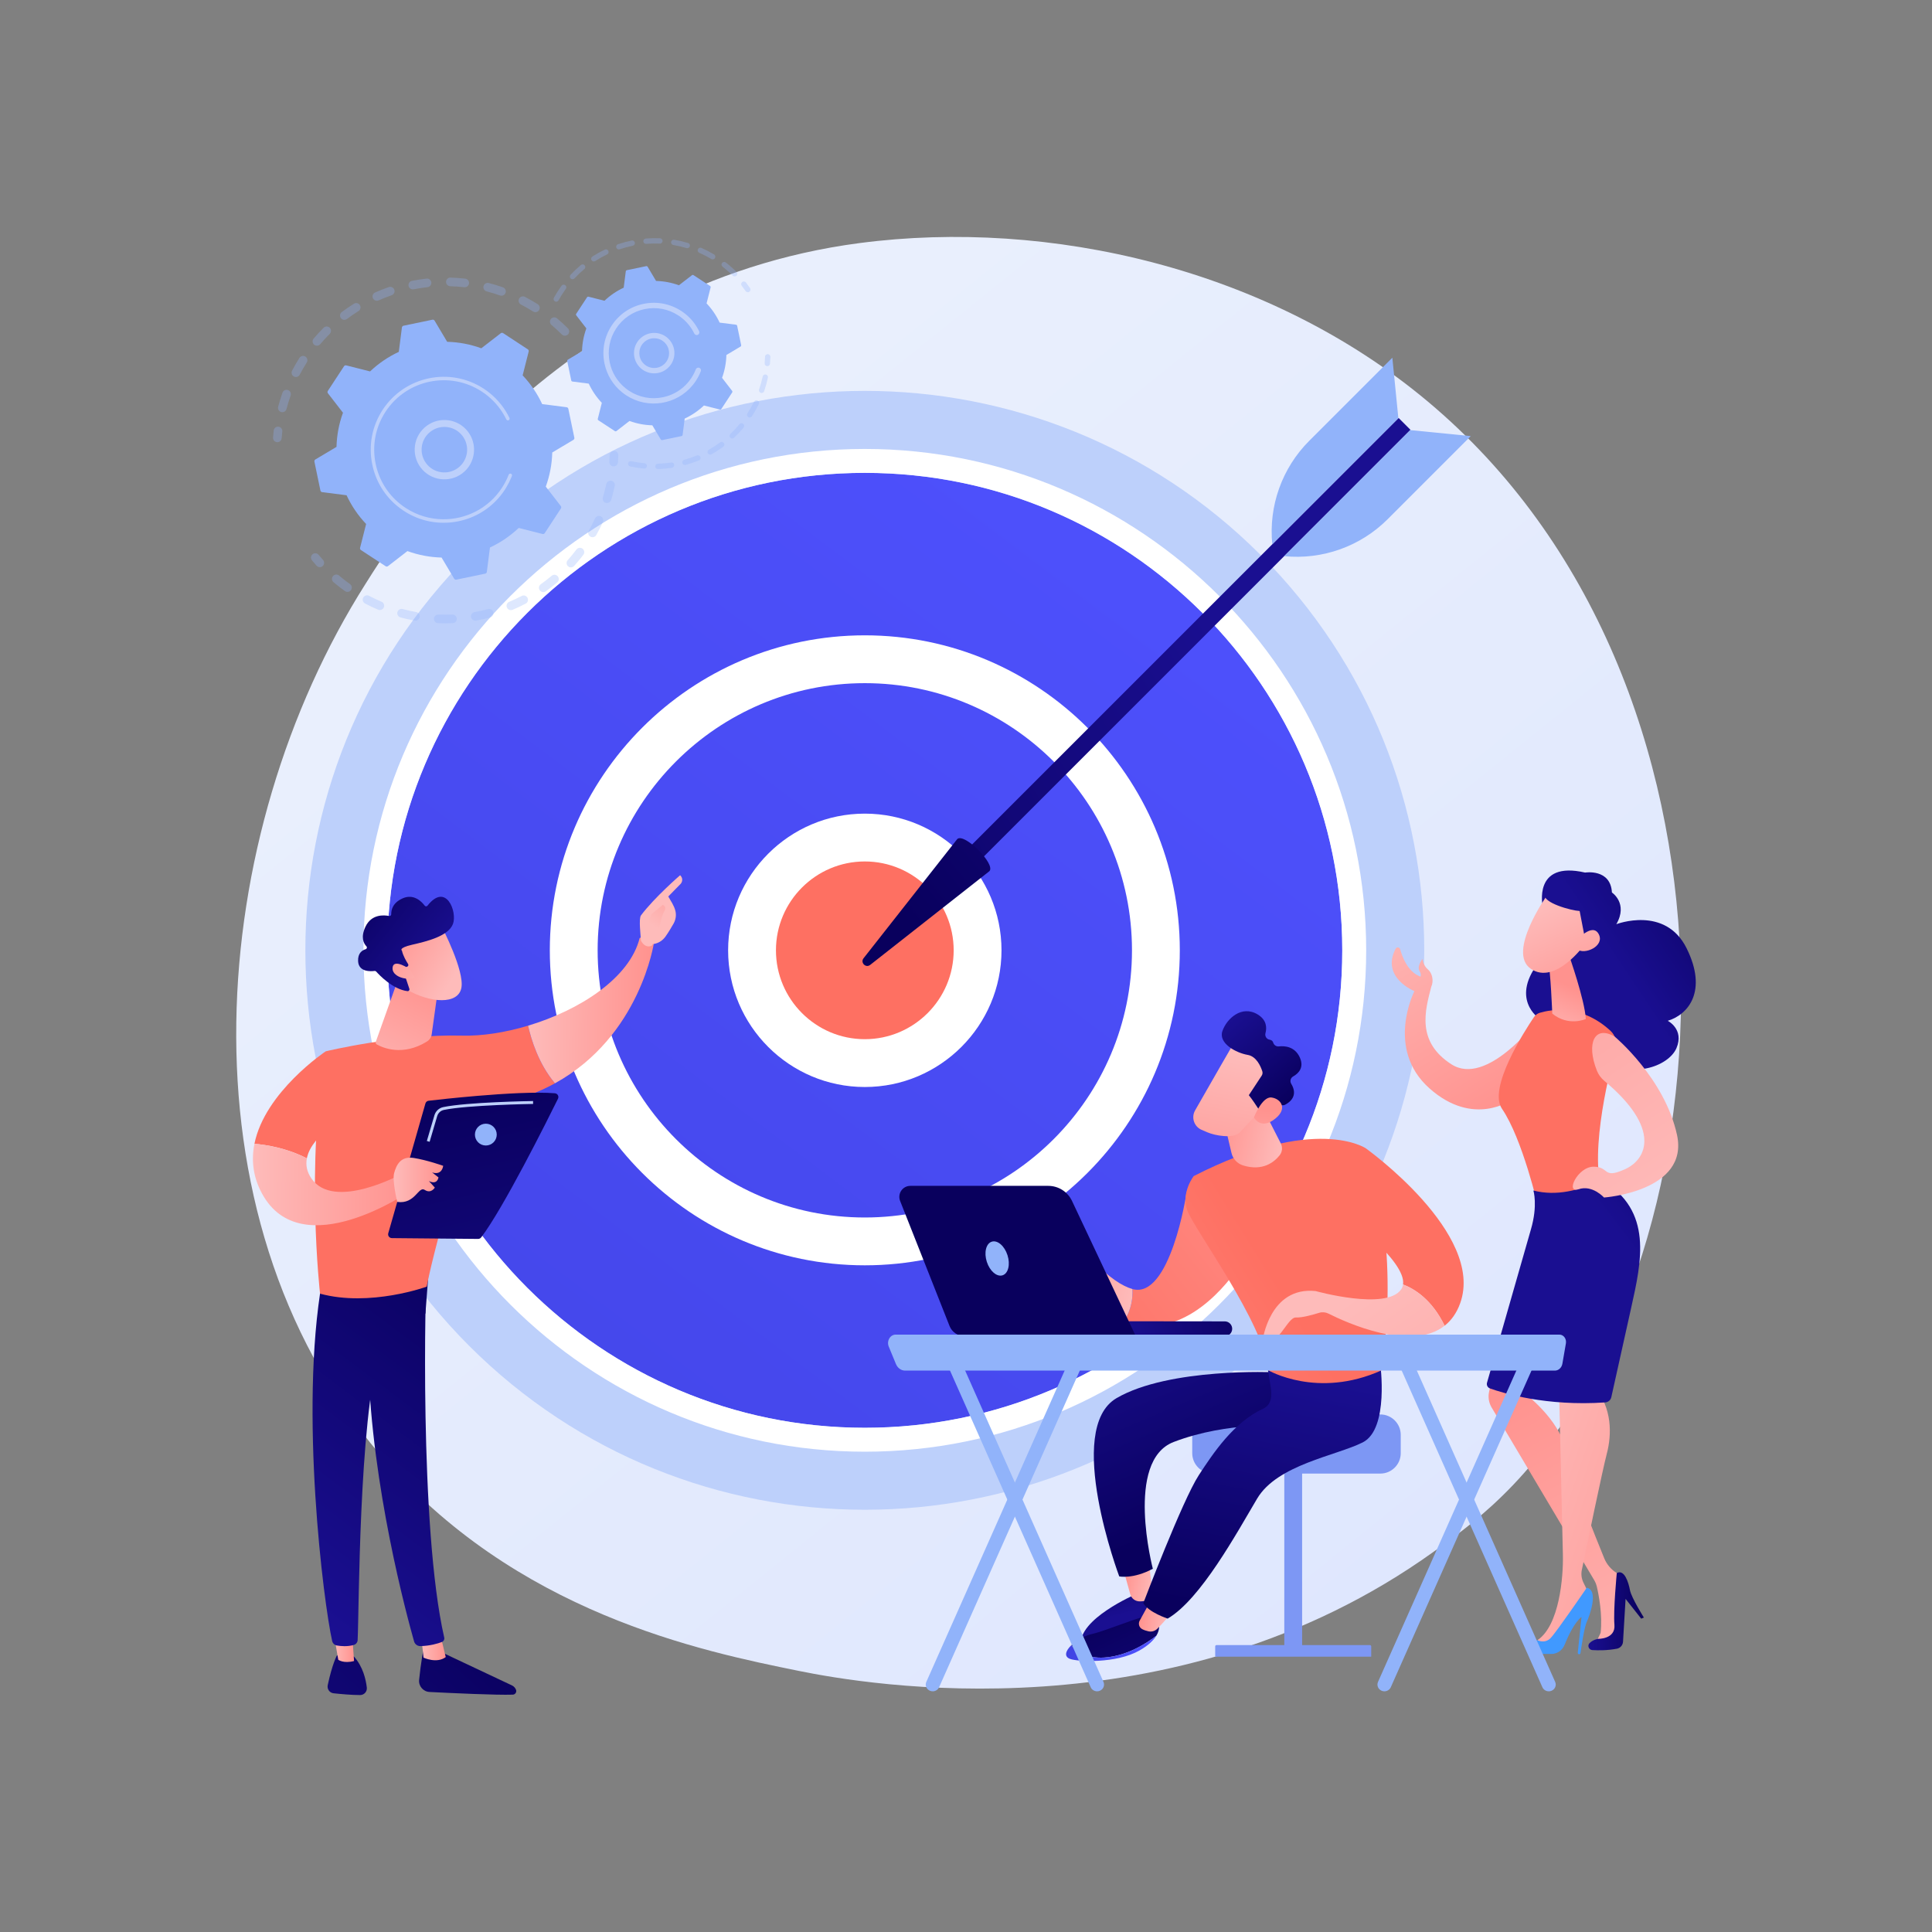 <?xml version="1.0" encoding="utf-8"?>
<svg xmlns="http://www.w3.org/2000/svg" fill="none" height="3710" viewBox="0 0 3710 3710" width="3710">
<rect x="0" y="0" width="3710" height="3710" fill="#808080" stroke="none"/>
<path d="M2906.61 2850.49C2849.63 2910.47 2795.73 2949.15 2753.13 2979.71C2252.47 3338.94 1660.05 3234.23 1534.14 3208.66C1348.22 3170.89 988.834 3097.9 729.005 2792.35C335.905 2330.07 397.116 1601.76 702.031 1121C757.805 1033.06 1052.42 544.97 1651.22 466.696C2013.61 419.325 2436.03 514.866 2741.94 771.158C3384.08 1309.14 3338.36 2395.95 2906.61 2850.49Z" fill="url(#paint0_linear_4_78)"/>
<path d="M2420.29 2584.52C2839.82 2164.99 2839.82 1484.8 2420.29 1065.26C2000.76 645.733 1320.56 645.733 901.032 1065.26C481.501 1484.8 481.501 2164.99 901.032 2584.52C1320.56 3004.05 2000.76 3004.05 2420.29 2584.52Z" fill="#BDD0FB"/>
<path d="M1660.69 2741.76C2167.06 2741.76 2577.55 2331.26 2577.55 1824.89C2577.55 1318.52 2167.06 908.03 1660.69 908.03C1154.32 908.03 743.822 1318.52 743.822 1824.89C743.822 2331.26 1154.32 2741.76 1660.69 2741.76Z" fill="url(#paint1_linear_4_78)"/>
<path d="M1660.68 2787.68C1129.81 2787.68 697.9 2355.78 697.9 1824.89C697.9 1294.01 1129.81 862.106 1660.68 862.106C2191.56 862.106 2623.47 1294.01 2623.47 1824.89C2623.47 2355.78 2191.56 2787.68 1660.68 2787.68ZM1660.68 908.03C1155.13 908.03 743.825 1319.33 743.825 1824.89C743.825 2330.46 1155.13 2741.76 1660.68 2741.76C2166.24 2741.76 2577.54 2330.46 2577.54 1824.89C2577.54 1319.33 2166.24 908.03 1660.68 908.03Z" fill="white"/>
<path d="M1660.68 2383.86C1969.39 2383.86 2219.65 2133.6 2219.65 1824.89C2219.65 1516.19 1969.39 1265.93 1660.68 1265.93C1351.98 1265.93 1101.72 1516.19 1101.72 1824.89C1101.72 2133.6 1351.98 2383.86 1660.68 2383.86Z" fill="url(#paint2_linear_4_78)"/>
<path d="M1660.68 2429.78C1327.15 2429.78 1055.8 2158.43 1055.8 1824.89C1055.8 1491.36 1327.15 1220.01 1660.68 1220.01C1994.22 1220.01 2265.57 1491.36 2265.57 1824.89C2265.57 2158.43 1994.22 2429.78 1660.68 2429.78ZM1660.68 1311.86C1377.79 1311.86 1147.64 1542 1147.64 1824.89C1147.64 2107.79 1377.79 2337.94 1660.68 2337.94C1943.58 2337.94 2173.73 2107.79 2173.73 1824.89C2173.73 1542 1943.58 1311.86 1660.68 1311.86Z" fill="white"/>
<path d="M1660.69 2041.45C1780.29 2041.45 1877.24 1944.5 1877.24 1824.89C1877.24 1705.29 1780.29 1608.33 1660.69 1608.33C1541.08 1608.33 1444.13 1705.29 1444.13 1824.89C1444.13 1944.5 1541.08 2041.45 1660.69 2041.45Z" fill="url(#paint3_linear_4_78)"/>
<path d="M1660.68 2087.38C1515.95 2087.38 1398.2 1969.63 1398.2 1824.89C1398.2 1680.16 1515.95 1562.41 1660.68 1562.41C1805.42 1562.41 1923.17 1680.16 1923.17 1824.89C1923.17 1969.63 1805.42 2087.38 1660.68 2087.38ZM1660.68 1654.25C1566.6 1654.25 1490.05 1730.8 1490.05 1824.89C1490.05 1918.99 1566.6 1995.54 1660.68 1995.54C1754.77 1995.54 1831.33 1918.99 1831.33 1824.89C1831.32 1730.8 1754.77 1654.25 1660.68 1654.25Z" fill="white"/>
<path d="M2685.75 802.602L2708.55 825.412L1844.81 1689.16L1822 1666.35L2685.75 802.602Z" fill="url(#paint4_linear_4_78)"/>
<path d="M1838.15 1611.31C1851.24 1598.23 1912.93 1659.92 1899.84 1673L1671.03 1852.88C1662.58 1859.53 1651.63 1848.58 1658.27 1840.12L1838.15 1611.31Z" fill="url(#paint5_linear_4_78)"/>
<path d="M2708.06 825.905L2824.26 837.454L2664.74 996.976C2612.48 1049.24 2539.52 1075.31 2465.97 1068L2708.06 825.905Z" fill="#91B3FA"/>
<path d="M2685.25 803.096L2673.7 686.895L2514.18 846.416C2461.91 898.682 2435.85 971.635 2443.16 1045.19L2685.25 803.096Z" fill="#91B3FA"/>
<g opacity="0.3">
<path d="M1090.59 642.251C1087.34 645.498 1082.08 645.495 1078.83 642.248C1072.53 635.94 1065.85 629.811 1059 624.033C1055.53 621.109 1055.05 615.954 1057.9 612.445C1057.93 612.403 1057.96 612.362 1058 612.319C1060.96 608.809 1066.2 608.363 1069.71 611.322C1076.93 617.405 1083.96 623.856 1090.59 630.497C1093.63 633.533 1093.82 638.336 1091.18 641.599C1090.99 641.825 1090.8 642.044 1090.59 642.251ZM1023.7 598.197C1016.12 593.409 1008.27 588.901 1000.35 584.792C996.28 582.679 994.688 577.662 996.801 573.586C998.937 569.503 1003.93 567.922 1008.01 570.037C1016.34 574.358 1024.61 579.104 1032.58 584.14C1036.46 586.592 1037.62 591.728 1035.16 595.609C1034.99 595.891 1034.79 596.159 1034.59 596.411C1031.97 599.638 1027.3 600.471 1023.7 598.197ZM960.235 567.407C951.807 564.434 943.147 561.792 934.491 559.553C930.047 558.404 927.376 553.868 928.525 549.424C929.678 544.985 934.209 542.311 938.655 543.458C947.77 545.816 956.892 548.599 965.766 551.73C970.095 553.257 972.366 558.005 970.841 562.335C970.515 563.258 970.043 564.087 969.46 564.806C967.308 567.458 963.641 568.609 960.235 567.407ZM891.481 551.584C882.59 550.568 873.553 549.929 864.618 549.678C860.029 549.548 856.412 545.723 856.541 541.136C856.674 536.548 860.498 532.935 865.083 533.059C874.491 533.324 884.006 533.999 893.362 535.064C897.922 535.585 901.199 539.704 900.679 544.265C900.493 545.897 899.846 547.365 898.883 548.553C897.154 550.685 894.409 551.916 891.481 551.584ZM820.914 551.473C812.042 552.455 803.084 553.831 794.295 555.567C789.789 556.454 785.419 553.523 784.53 549.019C783.64 544.512 786.574 540.142 791.078 539.257C800.324 537.432 809.75 535.984 819.086 534.951C823.648 534.445 827.757 537.734 828.261 542.298C828.516 544.597 827.807 546.781 826.457 548.447C825.128 550.086 823.178 551.222 820.914 551.473ZM752.083 566.978C743.635 569.902 735.209 573.225 727.036 576.857C722.841 578.721 717.927 576.831 716.065 572.638C714.2 568.442 716.087 563.531 720.284 561.665C728.884 557.842 737.756 554.345 746.646 551.268C750.985 549.768 755.717 552.067 757.22 556.405C758.196 559.223 757.566 562.207 755.816 564.365C754.872 565.528 753.605 566.452 752.083 566.978ZM540.056 791.31C535.614 790.154 532.949 785.614 534.106 781.171C536.477 772.07 539.278 762.949 542.431 754.064C543.967 749.737 548.719 747.474 553.045 749.011C557.37 750.544 559.632 755.297 558.098 759.622C555.104 768.058 552.446 776.719 550.195 785.362C549.886 786.548 549.338 787.605 548.613 788.5C546.623 790.953 543.313 792.159 540.056 791.31ZM688.439 597.336C680.857 602.063 673.388 607.176 666.24 612.538C662.565 615.291 657.355 614.547 654.601 610.874C651.845 607.199 652.607 602.007 656.266 599.236C663.794 593.591 671.66 588.206 679.645 583.228C683.541 580.8 688.667 581.988 691.097 585.885C693.023 588.974 692.673 592.84 690.502 595.518C689.936 596.217 689.244 596.833 688.439 597.336ZM564.351 723.058C560.281 720.937 558.701 715.915 560.823 711.844C565.171 703.507 569.937 695.246 574.983 687.29C577.428 683.399 582.579 682.267 586.456 684.724C590.331 687.183 591.48 692.319 589.021 696.197C584.224 703.757 579.695 711.607 575.565 719.532C575.302 720.038 574.991 720.503 574.646 720.929C572.208 723.936 567.915 724.917 564.351 723.058ZM633.187 641.149C626.858 647.45 620.717 654.106 614.936 660.938C611.971 664.445 606.727 664.881 603.221 661.915C599.763 658.988 599.292 653.841 602.132 650.338C602.169 650.293 602.207 650.246 602.246 650.203C608.33 643.009 614.794 636 621.454 629.368C624.71 626.131 629.972 626.142 633.212 629.395C636.237 632.433 636.426 637.228 633.784 640.486C633.598 640.713 633.398 640.935 633.187 641.149Z" fill="#91B3FA"/>
<path d="M539.073 846.083C540.104 844.812 540.773 843.224 540.902 841.467C541.216 837.192 541.627 832.855 542.117 828.569C542.641 824.009 539.367 819.886 534.808 819.364C530.247 818.839 526.119 822.111 525.603 826.675C525.085 831.181 524.654 835.744 524.322 840.242C523.984 844.819 527.423 848.807 531.999 849.143C534.821 849.353 537.417 848.126 539.073 846.083Z" fill="#91B3FA"/>
</g>
<g opacity="0.3">
<path d="M620.605 1086.03C623.132 1082.92 623.096 1078.34 620.333 1075.26C617.473 1072.07 614.631 1068.76 611.89 1065.44C608.969 1061.89 603.73 1061.39 600.188 1064.31C596.631 1067.24 596.142 1072.47 599.061 1076.01C601.949 1079.51 604.941 1083 607.951 1086.36C611.015 1089.77 616.27 1090.06 619.69 1087C620.025 1086.7 620.33 1086.37 620.605 1086.03Z" fill="#91B3FA"/>
<path d="M1102.53 1086.77C1099.47 1090.19 1094.21 1090.48 1090.79 1087.42C1087.37 1084.35 1087.08 1079.11 1090.14 1075.68C1095.97 1069.17 1101.62 1062.31 1106.98 1055.21C1109.73 1051.56 1114.97 1050.83 1118.63 1053.6C1122.29 1056.37 1123.01 1061.58 1120.24 1065.24C1117.92 1068.32 1115.55 1071.34 1113.14 1074.31C1109.71 1078.55 1106.14 1082.74 1102.53 1086.77ZM1133.74 1030.52C1129.74 1028.27 1128.32 1023.2 1130.57 1019.2C1134.89 1011.52 1138.93 1003.57 1142.58 995.575C1144.47 991.398 1149.41 989.557 1153.59 991.462C1157.76 993.367 1159.6 998.298 1157.7 1002.47C1153.86 1010.89 1149.61 1019.26 1145.06 1027.34C1144.83 1027.76 1144.56 1028.15 1144.27 1028.52C1141.76 1031.6 1137.33 1032.53 1133.74 1030.52ZM1070.07 1118.37C1063.02 1124.35 1055.61 1130.11 1048.06 1135.49C1044.32 1138.15 1039.13 1137.28 1036.46 1133.54C1033.8 1129.8 1034.68 1124.62 1038.41 1121.95C1045.59 1116.84 1052.62 1111.37 1059.32 1105.69C1062.82 1102.72 1068.06 1103.15 1071.04 1106.65C1073.66 1109.75 1073.63 1114.21 1071.16 1117.25C1070.84 1117.65 1070.48 1118.02 1070.07 1118.37ZM1163.29 965.639C1158.89 964.325 1156.39 959.692 1157.71 955.294C1160.23 946.863 1162.42 938.223 1164.22 929.616C1165.16 925.118 1169.56 922.24 1174.05 923.181C1178.55 924.12 1181.43 928.522 1180.49 933.015C1178.59 942.08 1176.29 951.179 1173.63 960.056C1173.31 961.128 1172.8 962.09 1172.13 962.909C1170.07 965.448 1166.61 966.633 1163.29 965.639ZM1009.47 1159.15C1001.28 1163.43 992.792 1167.42 984.239 1171.01C980.006 1172.79 975.137 1170.8 973.359 1166.56C971.58 1162.33 973.573 1157.46 977.806 1155.68C985.93 1152.27 993.993 1148.48 1001.77 1144.42C1005.84 1142.29 1010.86 1143.86 1012.99 1147.93C1014.57 1150.96 1014.1 1154.52 1012.08 1157.02C1011.38 1157.88 1010.51 1158.61 1009.47 1159.15ZM941.395 1185.66C932.445 1188.05 923.289 1190.09 914.183 1191.73C909.663 1192.54 905.343 1189.54 904.53 1185.02C903.718 1180.49 906.722 1176.17 911.242 1175.37C919.894 1173.81 928.595 1171.87 937.101 1169.6C941.536 1168.41 946.092 1171.04 947.279 1175.48C947.992 1178.15 947.319 1180.87 945.701 1182.87C944.633 1184.18 943.156 1185.18 941.395 1185.66ZM869.157 1196.69C859.893 1197.08 850.509 1197.08 841.27 1196.7C836.681 1196.5 833.121 1192.63 833.311 1188.04C833.503 1183.45 837.378 1179.89 841.962 1180.09C850.743 1180.45 859.656 1180.45 868.462 1180.08C873.049 1179.89 876.923 1183.46 877.114 1188.04C877.203 1190.15 876.5 1192.1 875.269 1193.62C873.818 1195.41 871.637 1196.59 869.157 1196.69ZM796.232 1191.71C787.109 1190.07 777.95 1188.01 769.01 1185.6C764.578 1184.41 761.952 1179.84 763.147 1175.41C764.34 1170.98 768.905 1168.35 773.337 1169.55C781.824 1171.83 790.52 1173.79 799.188 1175.35C803.705 1176.17 806.706 1180.49 805.89 1185.01C805.632 1186.43 805.025 1187.71 804.172 1188.76C802.324 1191.04 799.324 1192.27 796.232 1191.71ZM726.147 1170.82C717.632 1167.21 709.158 1163.19 700.959 1158.87C696.898 1156.72 695.34 1151.69 697.483 1147.63C699.619 1143.59 704.65 1142.02 708.712 1144.16C716.5 1148.27 724.549 1152.08 732.637 1155.51C736.863 1157.3 738.837 1162.18 737.046 1166.41C736.734 1167.15 736.33 1167.81 735.85 1168.41C733.575 1171.21 729.637 1172.3 726.147 1170.82ZM662.427 1135.08C656.881 1131.12 651.389 1126.94 646.105 1122.65C644.191 1121.1 642.302 1119.53 640.431 1117.95C636.931 1114.98 636.392 1109.72 639.466 1106.24C642.432 1102.73 647.678 1102.3 651.182 1105.27C652.959 1106.77 654.757 1108.27 656.576 1109.74C661.6 1113.81 666.818 1117.79 672.091 1121.55C675.826 1124.22 676.691 1129.41 674.023 1133.15C673.922 1133.29 673.819 1133.43 673.712 1133.56C670.965 1136.94 666.021 1137.65 662.427 1135.08Z" fill="#91B3FA"/>
<path d="M1184.87 892.58C1185.92 891.296 1186.58 889.693 1186.71 887.921C1187.02 883.431 1187.24 878.85 1187.36 874.305C1187.49 869.715 1183.87 865.893 1179.28 865.768C1174.69 865.644 1170.87 869.256 1170.74 873.849C1170.62 878.167 1170.41 882.518 1170.12 886.781C1169.8 891.358 1173.26 895.328 1177.84 895.643C1180.65 895.835 1183.23 894.61 1184.87 892.58Z" fill="#91B3FA"/>
</g>
<path d="M1091.37 785.043C1091.03 783.42 1089.7 782.19 1088.06 781.981L1041.15 775.992C1031.85 755.968 1019.28 737.284 1003.62 720.818L1015.23 675.013C1015.64 673.406 1014.98 671.718 1013.59 670.809L966.161 639.712C964.775 638.802 962.964 638.873 961.654 639.887L924.276 668.8C902.931 661.003 880.785 656.926 858.71 656.374L834.516 615.748C833.668 614.324 832.009 613.595 830.387 613.933L774.858 625.482C773.236 625.819 772.005 627.149 771.796 628.794L765.808 675.698C745.783 685.006 727.099 697.574 710.634 713.237L664.829 701.625C663.222 701.217 661.534 701.874 660.626 703.26L629.527 750.692C628.618 752.078 628.69 753.888 629.703 755.199L658.616 792.576C650.818 813.921 646.742 836.067 646.191 858.142L605.565 882.336C604.141 883.184 603.411 884.842 603.75 886.465L615.299 941.994C615.636 943.616 616.967 944.846 618.61 945.056L665.515 951.045C674.822 971.07 687.391 989.753 703.053 1006.22L691.442 1052.02C691.034 1053.63 691.691 1055.32 693.077 1056.23L740.509 1087.32C741.895 1088.23 743.705 1088.16 745.016 1087.15L782.393 1058.24C803.738 1066.03 825.884 1070.11 847.959 1070.66L872.153 1111.29C873 1112.71 874.658 1113.44 876.282 1113.1L931.811 1101.55C933.433 1101.22 934.663 1099.89 934.873 1098.24L940.861 1051.34C960.886 1042.03 979.569 1029.46 996.035 1013.8L1041.84 1025.41C1043.45 1025.82 1045.13 1025.16 1046.04 1023.78L1077.14 976.345C1078.05 974.959 1077.98 973.149 1076.97 971.838L1048.05 934.462C1055.85 913.117 1059.93 890.971 1060.48 868.896L1101.1 844.702C1102.53 843.854 1103.26 842.195 1102.92 840.573L1091.37 785.043Z" fill="#91B3FA"/>
<path d="M891.909 905.496C868.762 926.766 832.627 925.241 811.354 902.093C801.049 890.881 795.728 876.326 796.372 861.111C797.013 845.899 803.54 831.843 814.757 821.54C837.905 800.27 874.039 801.795 895.312 824.943C914.663 846.002 915.147 877.809 897.644 899.396C895.91 901.537 893.996 903.578 891.909 905.496ZM809.661 861.674C809.168 873.34 813.247 884.498 821.149 893.097C837.457 910.842 865.165 912.014 882.911 895.705C900.668 879.397 901.828 851.689 885.519 833.941C869.211 816.196 841.503 815.024 823.757 831.333C822.148 832.812 820.668 834.39 819.316 836.057C813.446 843.297 810.062 852.193 809.661 861.674Z" fill="#BDD0FB"/>
<path d="M960.872 952.161C963.878 948.454 966.715 944.573 969.368 940.528C970.204 939.255 971.018 937.967 971.812 936.668C975.726 930.258 979.123 923.547 981.953 916.639C981.992 916.545 982.03 916.451 982.069 916.357C982.177 916.09 982.285 915.822 982.391 915.552C982.601 915.03 982.804 914.506 983.007 913.982C983.539 912.604 983.091 911.089 982.003 910.204C981.738 909.989 981.435 909.812 981.1 909.683C979.387 909.022 977.466 909.88 976.803 911.59C973.404 920.407 969.031 928.915 963.806 936.88C937.868 976.456 894.346 997.715 850.213 997.148C825.665 996.836 800.928 989.767 778.92 975.336C775.06 972.807 771.356 970.1 767.821 967.232C744.024 947.934 727.724 921.26 721.402 890.86C714.138 855.94 720.908 820.28 740.464 790.453C780.859 728.855 863.778 711.627 925.35 751.997C929.147 754.486 932.803 757.158 936.305 760C951.484 772.311 963.8 787.807 972.316 805.418C972.537 805.873 972.845 806.255 973.215 806.552C974.184 807.337 975.559 807.543 976.757 806.963C978.409 806.158 979.107 804.178 978.302 802.521C969.362 784.032 956.432 767.761 940.496 754.837C936.82 751.854 932.982 749.05 928.998 746.436C864.353 704.051 777.272 722.183 734.902 786.805C714.371 818.119 707.265 855.553 714.891 892.213C721.527 924.129 738.64 952.13 763.621 972.391C767.334 975.401 771.221 978.242 775.271 980.898C806.588 1001.43 844.022 1008.54 880.681 1000.91C912.605 994.272 940.611 977.151 960.872 952.161Z" fill="#BDD0FB"/>
<g opacity="0.3">
<path d="M1439.98 559.22C1441.37 557.495 1441.54 554.993 1440.21 553.072C1437.74 549.485 1435.12 545.923 1432.43 542.487C1430.68 540.255 1427.46 539.861 1425.22 541.607C1422.98 543.348 1422.6 546.581 1424.34 548.814C1426.9 552.088 1429.4 555.482 1431.76 558.905C1433.37 561.237 1436.57 561.823 1438.9 560.215C1439.32 559.929 1439.67 559.592 1439.98 559.22Z" fill="#91B3FA"/>
<path d="M1414.31 529.303C1412.3 531.311 1409.06 531.32 1407.04 529.318C1401.97 524.272 1396.58 519.426 1391.02 514.92C1389.85 513.97 1388.66 513.03 1387.46 512.098C1385.23 510.359 1384.82 507.134 1386.56 504.894C1388.29 502.842 1391.52 502.251 1393.76 503.989C1395.02 504.965 1396.26 505.949 1397.49 506.943C1403.31 511.667 1408.97 516.747 1414.29 522.041C1416.17 523.913 1416.3 526.887 1414.66 528.908C1414.55 529.044 1414.43 529.174 1414.31 529.303ZM1365.93 497.39C1358.48 492.941 1350.69 488.913 1342.78 485.422C1340.18 484.276 1339.01 481.25 1340.15 478.653C1341.29 476.074 1344.33 474.882 1346.92 476.028C1355.22 479.686 1363.39 483.908 1371.2 488.575C1373.63 490.029 1374.43 493.182 1372.97 495.618C1372.85 495.831 1372.7 496.033 1372.55 496.222C1370.97 498.173 1368.15 498.715 1365.93 497.39ZM1318.31 476.408C1310.01 473.923 1301.47 471.935 1292.91 470.496C1290.12 470.025 1288.23 467.376 1288.71 464.582C1289.18 461.777 1291.82 459.897 1294.62 460.37C1303.59 461.878 1312.55 463.967 1321.25 466.569C1323.97 467.383 1325.51 470.244 1324.7 472.96C1324.5 473.621 1324.18 474.214 1323.77 474.72C1322.5 476.288 1320.36 477.021 1318.31 476.408ZM1266.99 467.768C1258.32 467.394 1249.54 467.555 1240.92 468.251C1238.09 468.477 1235.62 466.371 1235.39 463.545C1235.17 460.726 1237.27 458.245 1240.1 458.015C1249.14 457.287 1258.34 457.118 1267.43 457.51C1270.26 457.631 1272.46 460.03 1272.34 462.863C1272.28 464.004 1271.87 465.043 1271.2 465.869C1270.21 467.089 1268.68 467.842 1266.99 467.768ZM1215.11 471.921C1206.61 473.666 1198.15 475.953 1189.94 478.717C1187.26 479.623 1184.34 478.178 1183.44 475.49C1182.53 472.803 1183.97 469.888 1186.66 468.986C1195.26 466.088 1204.14 463.692 1213.04 461.86C1215.82 461.292 1218.53 463.079 1219.1 465.855C1219.42 467.424 1218.99 468.973 1218.06 470.126C1217.34 471.015 1216.32 471.671 1215.11 471.921ZM1165.81 488.541C1158 492.296 1150.36 496.574 1143.08 501.26C1140.7 502.795 1137.52 502.108 1135.99 499.726C1134.46 497.343 1135.14 494.176 1137.52 492.627C1145.15 487.713 1153.17 483.225 1161.36 479.286C1163.92 478.06 1166.98 479.133 1168.21 481.687C1169.1 483.537 1168.78 485.656 1167.57 487.149C1167.11 487.719 1166.52 488.201 1165.81 488.541ZM1122.09 516.701C1115.46 522.24 1109.1 528.269 1103.17 534.626C1101.23 536.696 1097.98 536.809 1095.91 534.874C1093.84 532.942 1093.76 529.724 1095.66 527.615C1101.88 520.956 1108.55 514.633 1115.5 508.824C1117.68 507.007 1120.92 507.296 1122.74 509.471C1124.34 511.384 1124.3 514.123 1122.79 515.992C1122.58 516.244 1122.35 516.483 1122.09 516.701ZM1065.61 578.75C1063.13 577.377 1062.23 574.255 1063.61 571.773C1067.41 564.905 1071.65 558.127 1076.2 551.645C1076.89 550.656 1077.59 549.682 1078.29 548.711C1079.88 546.381 1083.17 545.909 1085.46 547.585C1087.76 549.254 1088.26 552.463 1086.59 554.758C1085.93 555.665 1085.27 556.584 1084.62 557.527C1080.26 563.73 1076.21 570.195 1072.59 576.744C1072.44 577.014 1072.27 577.266 1072.08 577.496C1070.54 579.395 1067.82 579.974 1065.61 578.75Z" fill="#91B3FA"/>
</g>
<g opacity="0.3">
<path d="M1427.96 821.094C1422.23 827.971 1416.03 834.555 1409.54 840.673C1407.48 842.614 1404.23 842.52 1402.29 840.455C1400.34 838.389 1400.47 835.147 1402.5 833.196C1408.7 827.366 1414.6 821.083 1420.06 814.522C1421.88 812.342 1425.12 812.048 1427.29 813.861C1429.45 815.661 1429.76 818.862 1428 821.039C1427.99 821.057 1427.97 821.076 1427.96 821.094ZM1436.79 800.95C1434.41 799.411 1433.73 796.231 1435.27 793.853C1439.9 786.691 1444.15 779.177 1447.89 771.517C1449.13 768.988 1452.2 767.911 1454.75 769.16C1457.3 770.403 1458.36 773.474 1457.11 776.024C1453.19 784.051 1448.75 791.926 1443.89 799.429C1443.79 799.588 1443.68 799.736 1443.56 799.88C1441.93 801.89 1439.02 802.39 1436.79 800.95ZM1388.87 857.88C1381.65 863.172 1374.05 868.069 1366.27 872.432C1363.8 873.819 1360.67 872.937 1359.28 870.466C1357.89 867.993 1358.77 864.877 1361.24 863.476C1368.66 859.315 1375.92 854.645 1382.81 849.599C1385.1 847.923 1388.31 848.42 1389.98 850.703C1391.39 852.627 1391.26 855.203 1389.83 856.971C1389.56 857.306 1389.24 857.612 1388.87 857.88ZM1460.88 754.353C1458.2 753.431 1456.78 750.508 1457.7 747.828C1460.48 739.764 1462.78 731.451 1464.55 723.114C1465.14 720.345 1467.87 718.574 1470.64 719.158C1473.41 719.749 1475.18 722.474 1474.59 725.248C1472.74 733.991 1470.32 742.714 1467.41 751.17C1467.21 751.754 1466.91 752.279 1466.54 752.732C1465.22 754.359 1462.98 755.073 1460.88 754.353ZM1342.08 884.122C1333.81 887.515 1325.26 890.435 1316.64 892.808C1313.91 893.561 1311.08 891.952 1310.33 889.219C1309.57 886.485 1311.18 883.657 1313.92 882.905C1322.14 880.647 1330.3 877.859 1338.18 874.62C1340.8 873.544 1343.8 874.795 1344.88 877.422C1345.61 879.218 1345.26 881.196 1344.11 882.608C1343.59 883.252 1342.9 883.783 1342.08 884.122ZM1290.34 898.373C1281.49 899.69 1272.48 900.48 1263.56 900.725C1260.73 900.803 1258.37 898.571 1258.29 895.736C1258.21 892.905 1260.45 890.54 1263.28 890.463C1271.79 890.229 1280.39 889.473 1288.83 888.216C1291.64 887.798 1294.25 889.735 1294.67 892.539C1294.89 894.02 1294.45 895.449 1293.58 896.53C1292.79 897.491 1291.66 898.176 1290.34 898.373ZM1236.68 899.828C1227.76 898.988 1218.82 897.592 1210.11 895.683C1207.33 895.074 1205.58 892.338 1206.19 889.568C1206.79 886.799 1209.54 885.049 1212.3 885.652C1220.61 887.476 1229.14 888.806 1237.64 889.602C1240.47 889.868 1242.54 892.373 1242.27 895.196C1242.18 896.245 1241.77 897.186 1241.15 897.945C1240.11 899.232 1238.46 899.993 1236.68 899.828Z" fill="#91B3FA"/>
<path d="M1477.47 701.191C1478.1 700.422 1478.5 699.465 1478.6 698.404C1478.98 694.026 1479.23 689.618 1479.35 685.299C1479.42 682.466 1477.19 680.103 1474.35 680.024C1471.52 679.955 1469.16 682.183 1469.08 685.017C1468.97 689.135 1468.73 693.341 1468.37 697.519C1468.12 700.344 1470.21 702.833 1473.04 703.076C1474.8 703.227 1476.43 702.471 1477.47 701.191Z" fill="#91B3FA"/>
</g>
<path d="M1415.54 625.579C1415.31 624.493 1414.42 623.67 1413.32 623.53L1381.94 619.522C1375.71 606.123 1367.3 593.621 1356.82 582.603L1364.59 551.952C1364.86 550.877 1364.42 549.748 1363.49 549.139L1331.75 528.33C1330.83 527.721 1329.61 527.769 1328.74 528.447L1303.73 547.795C1289.44 542.577 1274.62 539.849 1259.85 539.48L1243.66 512.295C1243.09 511.342 1241.98 510.854 1240.9 511.08L1203.74 518.808C1202.66 519.034 1201.83 519.924 1201.69 521.024L1197.69 552.409C1184.29 558.638 1171.78 567.048 1160.77 577.529L1130.11 569.759C1129.04 569.487 1127.91 569.926 1127.3 570.853L1106.49 602.593C1105.88 603.521 1105.93 604.732 1106.61 605.609L1125.96 630.62C1120.74 644.903 1118.01 659.722 1117.64 674.494L1090.46 690.683C1089.5 691.25 1089.02 692.36 1089.24 693.446L1096.97 730.604C1097.2 731.689 1098.09 732.512 1099.19 732.653L1130.57 736.661C1136.8 750.06 1145.21 762.563 1155.69 773.581L1147.92 804.232C1147.65 805.307 1148.09 806.436 1149.02 807.045L1180.76 827.855C1181.68 828.463 1182.89 828.416 1183.77 827.737L1208.78 808.39C1223.06 813.608 1237.88 816.336 1252.66 816.705L1268.84 843.89C1269.41 844.843 1270.52 845.331 1271.61 845.105L1308.76 837.377C1309.85 837.151 1310.67 836.261 1310.81 835.161L1314.82 803.775C1328.22 797.547 1340.72 789.136 1351.74 778.656L1382.39 786.426C1383.47 786.698 1384.6 786.259 1385.21 785.331L1406.01 753.592C1406.62 752.665 1406.58 751.453 1405.9 750.576L1386.55 725.565C1391.77 711.282 1394.49 696.462 1394.86 681.691L1422.05 665.501C1423 664.934 1423.49 663.824 1423.26 662.738L1415.54 625.579Z" fill="#91B3FA"/>
<path d="M1282.53 706.683C1274.9 713.706 1264.98 717.331 1254.62 716.891C1244.25 716.455 1234.68 712.008 1227.66 704.368C1213.17 688.603 1214.22 664.031 1229.98 649.495C1245.75 635.009 1270.36 636.05 1284.85 651.814C1291.87 659.451 1295.49 669.365 1295.05 679.729C1294.7 688.153 1291.69 696.056 1286.48 702.489C1285.28 703.967 1283.96 705.37 1282.53 706.683ZM1235.22 697.419C1240.38 703.039 1247.43 706.311 1255.05 706.634C1262.67 706.955 1269.97 704.288 1275.58 699.126C1281.2 693.956 1284.47 686.921 1284.8 679.295C1285.12 671.674 1282.45 664.38 1277.29 658.764C1266.63 647.167 1248.53 646.401 1236.93 657.056C1235.88 658.019 1234.92 659.04 1234.05 660.113C1225.28 670.929 1225.53 686.87 1235.22 697.419Z" fill="#BDD0FB"/>
<path d="M1330.53 739.159C1332.58 736.635 1334.51 733.988 1336.33 731.217C1339.94 725.712 1343 719.834 1345.42 713.73C1345.52 713.455 1345.63 713.18 1345.74 712.905C1346.56 710.777 1345.87 708.438 1344.19 707.072C1343.78 706.741 1343.31 706.467 1342.79 706.268C1340.15 705.247 1337.19 706.576 1336.16 709.212C1333.95 714.932 1331.12 720.439 1327.75 725.583L1327.74 725.585C1327.56 725.868 1327.37 726.149 1327.18 726.428C1319.08 738.529 1308.27 748.153 1295.71 754.737C1288.88 758.31 1281.54 760.985 1273.82 762.663C1273.76 762.677 1273.7 762.69 1273.63 762.704C1273.44 762.744 1273.25 762.787 1273.06 762.825C1250.45 767.525 1227.36 763.144 1208.06 750.483C1205.56 748.846 1203.16 747.095 1200.87 745.238C1185.47 732.745 1174.91 715.476 1170.82 695.793C1166.12 673.186 1170.5 650.104 1183.16 630.796C1195.82 611.504 1215.25 598.263 1237.85 593.557C1260.46 588.857 1283.54 593.238 1302.85 605.899C1305.31 607.508 1307.68 609.24 1309.94 611.077C1319.77 619.049 1327.74 629.078 1333.25 640.479C1333.59 641.181 1334.07 641.771 1334.64 642.23C1336.14 643.443 1338.26 643.761 1340.11 642.865C1342.66 641.624 1343.73 638.563 1342.5 636.005C1336.33 623.249 1327.41 612.024 1316.42 603.107C1313.88 601.048 1311.23 599.113 1308.48 597.311C1286.88 583.146 1261.05 578.243 1235.76 583.504C1210.47 588.766 1188.73 603.538 1174.58 625.162C1160.41 646.765 1155.51 672.589 1160.77 697.884C1165.35 719.903 1177.15 739.222 1194.39 753.199C1196.95 755.273 1199.63 757.235 1202.42 759.067C1244.25 786.489 1299.69 777.203 1330.53 739.159Z" fill="#BDD0FB"/>
<path d="M813.574 3164.23C813.574 3164.23 807.793 3195.23 804.811 3225.94C803.645 3237.94 812.806 3248.46 824.85 3249.08C865.766 3251.17 953.29 3255.32 984.722 3254.22C989.447 3254.06 992.581 3249.25 990.875 3244.84C989.445 3241.15 986.649 3238.14 983.064 3236.45L839.072 3168.6L813.574 3164.23Z" fill="url(#paint6_linear_4_78)"/>
<path d="M809.255 3145.94L813.307 3183.13C813.307 3183.13 838.529 3195.16 855.958 3182.05L845.862 3140.56L809.255 3145.94Z" fill="url(#paint7_linear_4_78)"/>
<path d="M819.228 2447.72C817.233 2457.4 804.394 2931.63 853.065 3144.67C853.859 3148.14 852.067 3151.7 848.754 3153.02C840.947 3156.12 825.659 3160.57 807.383 3161.01C801.724 3161.15 796.686 3157.43 795.141 3151.98C781.119 3102.53 714.031 2854.78 707.224 2618.66C699.617 2354.81 707.31 2609.68 707.31 2609.68L714.802 2446.7L819.228 2447.72Z" fill="url(#paint8_linear_4_78)"/>
<path d="M647.051 3178.84C647.051 3178.84 638.17 3194.44 629.321 3236.01C627.723 3243.52 632.91 3250.77 640.542 3251.59C654.046 3253.05 674.836 3254.95 691.505 3255C699.188 3255.02 705.248 3248.39 704.396 3240.75C702.695 3225.53 697.181 3200.53 679.599 3180.92L647.051 3178.84Z" fill="url(#paint9_linear_4_78)"/>
<path d="M639.839 3131L649.599 3187.26C649.599 3187.26 659.708 3194.93 679.9 3189.64L675.561 3129.16L639.839 3131Z" fill="url(#paint10_linear_4_78)"/>
<path d="M618.417 2460.36C574.564 2710.21 621.511 3078.96 637.842 3151.2C638.842 3155.62 642.371 3159.03 646.837 3159.82C654.421 3161.15 666.918 3162.3 679.282 3158.83C683.542 3157.64 686.563 3153.84 686.778 3149.42C689.617 3091.17 688.921 2733.39 728.906 2592.38C730.932 2585.23 735.367 2579.03 741.462 2574.78L816.961 2522.18L823.533 2436.06L618.417 2460.36Z" fill="url(#paint11_linear_4_78)"/>
<path d="M887.162 1988.71C762.917 1985.47 625.474 2018.84 625.474 2018.84C586.371 2234.62 614.557 2484.2 614.557 2484.2C710.519 2510.35 819.429 2470.73 819.429 2470.73C836.281 2380.55 913.31 2127.02 913.31 2127.02C974.097 2120.06 1024.28 2103.02 1065.69 2080.25C1034.62 2043.54 1020.25 1997.05 1014.08 1969.6C970.012 1982.84 925.484 1989.71 887.162 1988.71Z" fill="url(#paint12_linear_4_78)"/>
<path d="M1255.97 1809.17C1243.9 1794.31 1228.38 1801.14 1228.38 1801.14C1209.36 1878.21 1112.88 1939.93 1014.08 1969.6C1020.25 1997.05 1034.62 2043.54 1065.69 2080.25C1230.05 1989.89 1255.97 1809.17 1255.97 1809.17Z" fill="url(#paint13_linear_4_78)"/>
<path d="M1252.97 1812.89C1254.21 1816.97 1239.36 1823.01 1230.8 1806.32C1230.58 1798.35 1226.06 1764.21 1230.88 1757.77C1256.54 1723.48 1306.06 1680.66 1306.06 1680.66C1314.29 1688.93 1307.37 1696.91 1307.37 1696.91L1283.31 1721.5C1288.21 1730.55 1294.21 1738.21 1296.96 1749.13C1299.04 1757.4 1297.63 1766.2 1293.4 1773.67C1289.14 1781.16 1283.34 1790.9 1277.88 1798.52C1267.53 1812.92 1252.97 1812.89 1252.97 1812.89Z" fill="url(#paint14_linear_4_78)"/>
<path d="M1272.74 1737.5L1250.85 1755.7L1243.86 1773.96L1263.01 1795.62C1263.01 1795.62 1269.87 1759.32 1274.78 1751.5C1279.69 1743.67 1277.22 1739.84 1272.74 1737.5Z" fill="url(#paint15_linear_4_78)"/>
<path d="M671.988 2139.62L625.474 2018.84C625.474 2018.84 508.65 2096.6 488.608 2196.41C510.524 2198.23 550.378 2204.32 589.253 2224.42C598.287 2177.28 671.988 2139.62 671.988 2139.62Z" fill="url(#paint16_linear_4_78)"/>
<path d="M772.341 2253.81C772.341 2253.81 641.32 2326.22 597.949 2262.91C588.945 2249.76 586.885 2236.77 589.253 2224.41C550.378 2204.32 510.525 2198.23 488.608 2196.41C482.566 2226.5 485.302 2258.59 502.706 2291.16C578.385 2432.79 789.281 2286.1 789.281 2286.1L772.341 2253.81Z" fill="url(#paint17_linear_4_78)"/>
<path d="M762.255 1886.62L721.625 2000.59C720.952 2002.48 721.71 2004.58 723.456 2005.57C734.177 2011.63 772.843 2029.23 819.921 2000C824.826 1996.96 828.192 1991.95 828.987 1986.23L842.735 1887.39L762.255 1886.62Z" fill="url(#paint18_linear_4_78)"/>
<path d="M849.296 1781.56C849.296 1781.56 891.935 1863.7 886.055 1896.66C880.175 1929.62 826.387 1926.74 779.654 1899.48L747.661 1810.92L849.296 1781.56Z" fill="url(#paint19_linear_4_78)"/>
<path d="M782.144 1856.16C784.062 1855.33 784.788 1853 783.662 1851.24C780.233 1845.89 773.817 1834.99 771.826 1825.48C771.826 1825.48 764.069 1820.41 791.803 1814.05C819.538 1807.69 860.901 1797.8 869.799 1774.33C878.474 1751.45 856.807 1693.49 820.919 1739.16C819.554 1740.9 816.912 1740.91 815.581 1739.15C809.843 1731.53 794.714 1715.68 773.412 1725C753.478 1733.72 751.103 1748.24 751.306 1755.57C751.366 1757.73 749.421 1759.39 747.305 1758.96C737.288 1756.95 713.22 1755.08 701.743 1779.68C692.29 1799.94 698.199 1811.52 703.625 1817.2C705.383 1819.04 704.576 1822.04 702.134 1822.76C695.519 1824.72 686.949 1830.23 687.654 1845.69C688.629 1867.07 712.532 1865.41 719.341 1864.5C720.457 1864.36 721.576 1864.75 722.322 1865.59C728.091 1872.1 754.1 1899.75 782.502 1903.32C784.961 1903.63 786.893 1901.22 786.109 1898.86L774.145 1862.98C773.589 1861.31 774.402 1859.5 776.014 1858.8L782.144 1856.16Z" fill="url(#paint20_linear_4_78)"/>
<path d="M787.042 1861.28C787.042 1861.28 756.33 1839.78 753.901 1857.62C751.473 1875.46 781.492 1883.75 796.464 1877.24L787.042 1861.28Z" fill="url(#paint21_linear_4_78)"/>
<path d="M745.565 2368.24L816.937 2118.99C817.747 2116.16 820.161 2114.1 823.084 2113.76C836.015 2112.25 873.486 2108.01 916.749 2104.35C968.861 2099.95 1029.38 2096.38 1065.54 2099.41C1070.68 2099.85 1073.79 2105.28 1071.5 2109.91C1050.94 2151.51 966.35 2320.75 923.989 2376.19C922.585 2378.03 920.415 2379.1 918.104 2379.08L752.508 2377.54C747.689 2377.5 744.238 2372.87 745.565 2368.24Z" fill="url(#paint22_linear_4_78)"/>
<path d="M762.809 2308.02C762.809 2308.02 752.866 2267.14 756.877 2252.64C760.888 2238.13 768.658 2219.48 794.558 2223.63C820.459 2227.77 851.011 2238.68 851.011 2238.68C851.011 2238.68 849.468 2257.57 829.783 2251.48L841.99 2260.92C841.99 2260.92 840.245 2276.05 823.618 2267.97L834.971 2280.5C834.971 2280.5 827.83 2292.92 815.597 2284.95C803.364 2276.98 797.5 2312.94 762.809 2308.02Z" fill="url(#paint23_linear_4_78)"/>
<path d="M911.991 2178.76C911.991 2190.33 921.371 2199.71 932.942 2199.71C944.513 2199.71 953.893 2190.33 953.893 2178.76C953.893 2167.19 944.513 2157.81 932.942 2157.81C921.371 2157.81 911.991 2167.19 911.991 2178.76Z" fill="#91B3FA"/>
<path d="M825.013 2192.57L839.544 2143.28C841.327 2137.22 846.194 2132.68 852.244 2131.41C897.79 2121.91 1022.45 2119.89 1023.7 2119.88L1023.62 2114.31C1018.48 2114.39 897.17 2116.35 851.106 2125.96C843.045 2127.65 836.567 2133.68 834.199 2141.7L819.668 2191L825.013 2192.57Z" fill="#BDD0FB"/>
<path d="M2679.97 1821.89C2681.95 1818.11 2687.56 1818.7 2688.7 1822.82C2692.93 1838.06 2703.18 1864.64 2724.67 1874.08C2725.75 1874.56 2726.78 1875.04 2727.77 1875.52C2728.74 1872.6 2728.76 1869.2 2726.42 1865.63C2719.74 1855.42 2731.8 1841.47 2731.8 1841.47C2731.8 1841.47 2732.6 1853.76 2741.94 1861.49C2749.99 1868.16 2753.85 1882.98 2748.35 1895.15C2736.72 1940.34 2719.29 2000.1 2787.16 2043.77C2855.02 2087.43 2950.58 1961.36 2950.58 1961.36L2903.15 2111.73C2903.15 2111.73 2829.94 2165.76 2744.78 2089.79C2659.62 2013.82 2716.07 1903.27 2716.07 1903.27C2716.07 1903.27 2651.12 1877.07 2679.97 1821.89Z" fill="url(#paint24_linear_4_78)"/>
<path d="M2962.47 1740.43C2962.47 1740.43 2942.81 1652.24 3043.83 1675.58C3043.83 1675.58 3092.86 1667.57 3095.36 1713.85C3095.36 1713.85 3126.97 1734.68 3103.82 1774.74C3103.82 1774.74 3197.76 1738.45 3238.69 1820.79C3279.62 1903.13 3242 1948.43 3202.56 1960.23C3202.56 1960.23 3234.51 1976.28 3219.39 2012.5C3204.26 2048.73 3127.67 2074.26 3082.42 2030.21C3082.42 2030.21 2953.67 2047.22 2956.25 1956.28C2956.25 1956.28 2896.37 1917.61 2959.26 1842.46C3022.16 1767.3 2962.47 1740.43 2962.47 1740.43Z" fill="url(#paint25_linear_4_78)"/>
<path d="M2956.92 1944.84C2977.22 1938.76 3036.33 1927.52 3092.55 1979.4C3102.08 1988.2 3105.98 2001.57 3102.58 2014.09C3087.48 2069.69 3047.64 2233.93 3082.57 2304.99C3082.57 2304.99 3021.01 2372.86 2953.85 2318.16C2953.85 2318.16 2923.72 2186.83 2884.25 2129.18C2857 2089.37 2927.7 1979.71 2945.59 1953.21C2948.29 1949.2 2952.29 1946.24 2956.92 1944.84Z" fill="url(#paint26_linear_4_78)"/>
<path d="M3012.97 1834.4C3012.97 1834.4 3042.99 1919.32 3045.25 1956.78C3045.25 1956.78 3012.07 1971.87 2980.81 1946.4C2980.81 1946.4 2977.52 1861.58 2972.78 1846.4L3012.97 1834.4Z" fill="url(#paint27_linear_4_78)"/>
<path d="M2971.27 1718.61C2971.27 1718.61 2892.75 1828.5 2939.69 1860.42C2986.62 1892.34 3042.52 1814.25 3042.52 1814.25C3042.52 1814.25 3060.74 1754.1 3041.69 1733.7C3022.64 1713.29 2971.27 1718.61 2971.27 1718.61Z" fill="url(#paint28_linear_4_78)"/>
<path d="M3007.62 1692.35C3007.62 1692.35 2971.54 1700.9 2966.49 1717.22C2961.43 1733.55 3017.64 1748.68 3033.39 1749.42L3046.08 1815.28C3046.08 1815.28 3083.6 1753.33 3068.74 1717.54C3053.88 1681.76 3007.62 1692.35 3007.62 1692.35Z" fill="url(#paint29_linear_4_78)"/>
<path d="M3027.3 1806.16C3027.3 1806.16 3057.86 1770.77 3070.02 1793.84C3082.18 1816.92 3042.51 1834.24 3028.78 1822.91L3027.3 1806.16Z" fill="url(#paint30_linear_4_78)"/>
<path d="M2875.45 2593.9C2875.68 2599.86 2865.21 2647.15 2859.51 2672.38C2857.22 2682.53 2858.82 2693.15 2863.99 2702.18L3061.28 3034.24C3063.67 3038.26 3065.41 3042.61 3066.46 3047.16C3070.08 3062.74 3077.58 3100.93 3073.66 3135.67L3063.45 3156.87L3107.6 3146.85L3117.2 3028.31L3104.7 3020.69C3093.91 3014.11 3085.5 3004.26 3080.69 2992.57C3062.85 2949.24 3018.55 2838.93 3007.13 2785.17C2994.15 2724.07 2926.3 2674.45 2926.3 2674.45L2938.22 2646.27L2875.45 2593.9Z" fill="url(#paint31_linear_4_78)"/>
<path d="M3156.65 3106.06C3156.65 3106.06 3132.81 3068.27 3130.01 3053.55C3127.21 3038.84 3119.4 3012.87 3104.7 3020.69C3104.7 3020.69 3097.78 3092.15 3100.16 3120.07C3102.55 3147.99 3068.6 3147.09 3068.6 3147.09C3068.6 3147.09 3059.24 3148.41 3052.39 3155.26C3047.66 3159.99 3051.04 3168.2 3057.72 3168.63C3068.83 3169.35 3086.48 3169.53 3105.01 3165.95C3111.48 3164.7 3116.28 3159.19 3116.68 3152.61L3121.57 3070.36L3151.64 3108.33L3156.65 3106.06Z" fill="url(#paint32_linear_4_78)"/>
<path d="M2993.31 2646.79C2993.31 2646.79 3000.27 2943.82 3001.21 2986C3002.15 3028.19 2994.55 3121.67 2952.26 3149.62L2970.66 3163.24C2970.66 3163.24 2993.66 3143.69 3016.13 3106.08C3041.36 3063.82 3049 3056.1 3049 3056.1L3040.62 3038.95C3036.95 3031.44 3035.88 3022.94 3037.56 3014.76C3046.69 2970.53 3077.18 2823.41 3085.49 2791.73C3095.31 2754.33 3096.01 2704.39 3061.86 2662.59C3027.7 2620.78 2993.31 2646.79 2993.31 2646.79Z" fill="url(#paint33_linear_4_78)"/>
<path d="M3032.36 3176.63C3033.67 3176.64 3034.79 3175.7 3034.97 3174.4C3036.38 3164.5 3042.24 3124.8 3047.03 3114.52C3052.52 3102.75 3070.46 3053.2 3047.02 3048.99C3047.02 3048.99 2988.75 3134.13 2977.56 3145.61C2966.38 3157.09 2952.26 3149.62 2952.26 3149.62C2952.26 3149.62 2941.36 3152.84 2933.14 3163.34C2929.23 3168.34 2932.87 3175.68 2939.22 3175.74L2978.47 3176.11C2989.87 3176.22 3000.12 3169.3 3004.36 3158.71C3011.27 3141.46 3023.14 3116.14 3036.97 3104.92L3029.78 3173.74C3029.62 3175.27 3030.82 3176.61 3032.36 3176.63Z" fill="url(#paint34_linear_4_78)"/>
<path d="M2944.56 2286.14C2944.56 2286.14 2953.4 2314.33 2939.82 2360.76L2855.52 2655.12C2854.2 2659.75 2856.69 2664.59 2861.22 2666.21C2886.44 2675.26 2969.32 2700.84 3082.47 2693.04C3088.17 2692.65 3092.94 2688.61 3094.18 2683.04C3101.64 2649.48 3127.07 2534.99 3132.31 2511.46C3152.27 2421.82 3174.55 2325.15 3076.52 2266.69C3031.35 2286.04 2989.21 2297.45 2944.56 2286.14Z" fill="url(#paint35_linear_4_78)"/>
<path d="M3100.59 1990.5C3100.59 1990.5 3196.5 2070.2 3220.3 2179.11C3244.1 2288.03 3080.15 2299.6 3080.15 2299.6C3080.15 2299.6 3057.9 2274.75 3031.47 2283.61C3005.05 2292.48 3029.43 2240.24 3060.34 2240.38C3091.26 2240.51 3076.94 2264.96 3120.67 2245.15C3163.27 2225.85 3189.61 2166.17 3080.91 2075.7C3074.61 2070.45 3069.58 2063.77 3066.55 2056.15C3045.44 2002.99 3062.19 1968.15 3100.59 1990.5Z" fill="url(#paint36_linear_4_78)"/>
<path d="M2500.44 2804.24H2466.23V3174.2H2500.44V2804.24Z" fill="#7D97F4"/>
<path d="M2633.15 3181.33H2333.53V3161.54C2333.53 3160.17 2334.63 3159.06 2336 3159.06H2630.68C2632.05 3159.06 2633.15 3160.17 2633.15 3161.54V3181.33Z" fill="#7D97F4"/>
<path d="M2689.81 2790.6C2689.81 2812.1 2672.22 2829.69 2650.72 2829.69H2328.55C2307.04 2829.69 2289.45 2812.1 2289.45 2790.6V2755.24C2289.45 2733.74 2307.04 2716.15 2328.55 2716.15H2650.72C2672.22 2716.15 2689.81 2733.74 2689.81 2755.24V2790.6Z" fill="#7D97F4"/>
<path d="M2180.09 3061.85C2180.09 3061.85 2069.49 3109.48 2075.83 3159.34C2075.83 3159.34 2190.15 3137.41 2210.61 3104.74C2231.07 3072.06 2219.79 3053.13 2219.79 3053.13L2180.09 3061.85Z" fill="url(#paint37_linear_4_78)"/>
<path d="M2207.17 3007.4L2212.79 3055.94C2213.63 3063.27 2209.57 3070.49 2202.63 3072.99C2199.15 3074.24 2194.59 3075.1 2188.62 3075.13C2180.18 3075.17 2172.71 3069.63 2170.45 3061.5L2159.57 3022.24L2207.17 3007.4Z" fill="url(#paint38_linear_4_78)"/>
<path d="M2448.77 2635.19C2448.77 2635.19 2245.36 2625.77 2144.14 2684.8C2042.92 2743.83 2149.27 3027.14 2149.27 3027.14C2149.27 3027.14 2175.71 3032.82 2213.78 3012.47C2213.78 3012.47 2159.45 2805.08 2253.83 2769C2359.93 2728.44 2469.68 2738.3 2469.68 2738.3L2449.34 2641.59L2448.77 2635.19Z" fill="url(#paint39_linear_4_78)"/>
<path d="M2098.05 3137.46C2121.18 3132.39 2189.77 3103.97 2200.19 3104.35C2210.61 3104.73 2225.37 3120.34 2225.37 3120.34C2225.37 3120.34 2227.91 3128.87 2220.46 3141.12C2202.79 3154.9 2164.72 3180.21 2120.45 3182.98C2087.9 3185.02 2068.31 3172.06 2057.1 3159.49C2066.91 3149.95 2082.65 3140.83 2098.05 3137.46Z" fill="url(#paint40_linear_4_78)"/>
<path d="M2120.45 3182.98C2164.72 3180.21 2202.79 3154.91 2220.46 3141.12C2215.42 3149.4 2205.83 3159.37 2187.8 3169.57C2143.07 3194.84 2069.14 3191.15 2054.48 3185.47C2042.74 3180.91 2046.37 3169.94 2057.1 3159.5C2068.31 3172.06 2087.9 3185.02 2120.45 3182.98Z" fill="url(#paint41_linear_4_78)"/>
<path d="M2249.65 3094.94C2248.14 3100.67 2231.94 3117.87 2222.57 3127.46C2218.12 3132.02 2211.66 3133.98 2205.43 3132.62C2201.49 3131.76 2197.03 3130.41 2193.17 3128.31C2187.38 3125.17 2185.37 3117.82 2188.54 3112.04L2212.23 3068.96L2249.65 3094.94Z" fill="url(#paint42_linear_4_78)"/>
<path d="M2650.37 2618.13C2650.37 2618.13 2668.12 2744.09 2616.78 2769.84C2565.45 2795.58 2452.84 2812.44 2414.06 2877.77C2375.27 2943.1 2305.61 3071.34 2242.22 3108.18C2242.22 3108.18 2206.02 3096.41 2195.44 3078.6C2195.44 3078.6 2270.68 2880.81 2302.07 2832.73C2329.26 2791.09 2369.01 2731.11 2425.48 2705.17C2441.65 2697.74 2442.91 2680.59 2440.07 2663.03L2434.88 2631.05L2650.37 2618.13Z" fill="url(#paint43_linear_4_78)"/>
<path d="M2174.55 2475.33C2246.52 2495.88 2278.74 2293.32 2278.45 2288.39L2388.8 2417.42C2388.8 2417.42 2323.05 2533.12 2223.76 2545.43C2198.64 2548.55 2177.27 2544.2 2159.35 2535.99C2172.56 2514.36 2175.57 2493 2174.55 2475.33Z" fill="url(#paint44_linear_4_78)"/>
<path d="M2041.26 2409.03C2072.63 2396.14 2099.24 2421.87 2099.24 2421.87C2130.32 2453.69 2154.98 2469.75 2174.55 2475.33C2175.57 2493 2172.56 2514.37 2159.35 2535.99C2120.57 2518.23 2097.96 2482.31 2088.65 2464.39C2085.3 2457.93 2077.44 2455.2 2070.89 2458.37C2064.24 2461.58 2057.39 2466.49 2056.96 2473.15C2056.11 2486.29 2040.48 2487.06 2040.39 2482.21C2040.3 2477.36 2052.5 2451.41 2052.5 2451.41C2052.5 2451.41 2016.45 2474.53 2002.42 2483.37C1988.39 2492.22 1976.44 2477.62 1976.44 2477.62C1976.44 2477.62 2009.89 2421.93 2041.26 2409.03Z" fill="url(#paint45_linear_4_78)"/>
<path d="M2622.64 2205.04C2622.64 2205.04 2525.92 2139.05 2292.32 2258.39C2292.32 2258.39 2268.26 2288.89 2279.53 2323.26C2290.8 2357.64 2429.5 2543.7 2434.89 2631.05C2434.89 2631.05 2529.7 2686.86 2652.78 2631.53C2652.78 2631.53 2694.05 2400.89 2622.64 2205.04Z" fill="url(#paint46_linear_4_78)"/>
<path d="M2421.23 2120.67L2459.46 2195.57C2463.25 2203.01 2462.46 2212.01 2457.25 2218.54C2446.72 2231.72 2424.75 2249.45 2387.25 2238.02C2376.1 2234.63 2367.56 2225.55 2364.87 2214.2L2345.06 2130.6L2421.23 2120.67Z" fill="url(#paint47_linear_4_78)"/>
<path d="M2694.27 2466.58C2700.81 2421.05 2580.5 2332.8 2580.5 2332.8L2622.64 2205.04C2622.64 2205.04 2852.22 2368.87 2803.94 2502.67C2797.02 2521.85 2786.69 2535.82 2774.11 2545.73C2749.8 2495.87 2716.83 2475.15 2694.27 2466.58Z" fill="url(#paint48_linear_4_78)"/>
<path d="M2526.42 2479.21C2526.42 2479.21 2662.52 2517.23 2690.75 2475.8C2692.67 2472.99 2693.79 2469.89 2694.27 2466.58C2716.83 2475.15 2749.8 2495.87 2774.11 2545.73C2709.49 2596.56 2584.9 2539.58 2551.05 2522.5C2545.48 2519.69 2539.08 2519.14 2533.12 2520.99C2521.08 2524.75 2500.22 2530.59 2488.59 2529.95C2471.59 2529.01 2453.33 2590.47 2424.39 2574.91C2424.39 2574.91 2437.54 2469.91 2526.42 2479.21Z" fill="url(#paint49_linear_4_78)"/>
<path d="M2372.24 1998.27C2371.03 1999.32 2320.61 2087.38 2294.94 2132.27C2287.11 2145.97 2292.97 2163.42 2307.48 2169.64L2318.6 2174.41C2333.79 2180.92 2366.46 2186.37 2379.32 2175.98L2460.38 2090.43C2460.38 2090.43 2399.5 1974.67 2372.24 1998.27Z" fill="url(#paint50_linear_4_78)"/>
<path d="M2483.21 2067.08C2493.15 2061.5 2505.1 2050.19 2495.8 2030.19C2486.34 2009.86 2467.65 2008.09 2455.61 2009.39C2450.74 2009.91 2446.34 2006.82 2444.92 2002.13C2444.12 1999.46 2442.14 1997.11 2437.87 1996.43C2432.12 1995.52 2428.55 1989.65 2430.05 1984.02C2432.93 1973.21 2432.44 1958.53 2415.06 1948.01C2384.21 1929.33 2355.37 1956.46 2347.34 1980.04C2339.31 2003.63 2373.91 2021.98 2396 2025.72C2412.79 2028.57 2420.99 2047.94 2423.95 2057.06C2424.89 2059.95 2424.44 2063.1 2422.77 2065.64L2398.13 2103.08C2404.91 2111.61 2410.91 2120.62 2416.83 2129.74C2419.05 2127.35 2420.99 2125.36 2422.5 2123.97C2433.2 2114.16 2452.24 2119.22 2460.08 2121.92C2462.65 2122.8 2465.44 2122.6 2467.86 2121.35C2476.39 2116.94 2493.62 2104.55 2479.5 2081.11C2476.54 2076.21 2478.22 2069.89 2483.21 2067.08Z" fill="url(#paint51_linear_4_78)"/>
<path d="M2407.86 2145.74C2407.86 2145.74 2423.62 2105.25 2441.52 2107.5C2459.43 2109.76 2472.83 2128.26 2449.72 2147.45C2420.97 2171.33 2407.86 2145.74 2407.86 2145.74Z" fill="url(#paint52_linear_4_78)"/>
<path d="M2352.64 2565.87C2352.4 2565.88 2352.15 2565.89 2351.91 2565.88L2033.96 2565.54C2026.1 2565.53 2019.74 2559.15 2019.74 2551.29C2019.75 2543.43 2026.15 2536.93 2033.99 2537.08L2351.94 2537.42C2359.8 2537.43 2366.16 2543.81 2366.16 2551.67C2366.15 2559.28 2360.16 2565.5 2352.64 2565.87Z" fill="url(#paint53_linear_4_78)"/>
<path d="M1748.14 2277.19H2012.93C2032.46 2277.19 2050.24 2288.46 2058.57 2306.13L2180.98 2565.7H1851.92C1839.33 2565.7 1828.02 2558.01 1823.4 2546.3L1728.47 2306.11C1722.99 2292.23 1733.21 2277.19 1748.14 2277.19Z" fill="#09005D"/>
<path d="M1934.68 2410.28C1940.42 2428.1 1936.18 2445.42 1925.22 2448.95C1914.25 2452.48 1900.71 2440.89 1894.97 2423.06C1889.23 2405.23 1893.47 2387.92 1904.44 2384.39C1915.4 2380.86 1928.95 2392.45 1934.68 2410.28Z" fill="#91B3FA"/>
<path d="M1791.07 3247.81C1789.3 3247.81 1787.51 3247.47 1785.79 3246.75C1779.01 3243.93 1775.88 3236.32 1778.8 3229.76L2059.01 2599.11C2061.93 2592.55 2069.78 2589.52 2076.57 2592.34C2083.34 2595.16 2086.48 2602.77 2083.56 2609.33L1803.34 3239.98C1801.17 3244.87 1796.24 3247.81 1791.07 3247.81Z" fill="#91B3FA"/>
<path d="M2106.74 3247.81C2101.56 3247.81 2096.63 3244.88 2094.46 3239.98L1814.24 2609.33C1811.33 2602.77 1814.46 2595.16 1821.24 2592.34C1828.01 2589.52 1835.87 2592.55 1838.79 2599.11L2119 3229.76C2121.92 3236.32 2118.79 3243.93 2112.01 3246.75C2110.29 3247.47 2108.5 3247.81 2106.74 3247.81Z" fill="#91B3FA"/>
<path d="M2658.45 3247.81C2656.69 3247.81 2654.9 3247.47 2653.18 3246.75C2646.4 3243.93 2643.27 3236.32 2646.18 3229.76L2926.4 2599.11C2929.31 2592.55 2937.16 2589.52 2943.95 2592.34C2950.73 2595.16 2953.86 2602.77 2950.94 2609.33L2670.73 3239.98C2668.55 3244.87 2663.63 3247.81 2658.45 3247.81Z" fill="#91B3FA"/>
<path d="M2974.12 3247.81C2968.94 3247.81 2964.01 3244.88 2961.84 3239.98L2681.63 2609.33C2678.71 2602.77 2681.84 2595.16 2688.62 2592.34C2695.39 2589.52 2703.25 2592.55 2706.17 2599.11L2986.39 3229.76C2989.3 3236.32 2986.17 3243.93 2979.39 3246.75C2977.67 3247.47 2975.88 3247.81 2974.12 3247.81Z" fill="#91B3FA"/>
<path d="M3006.99 2579.64C3007.7 2575.5 3006.73 2571.23 3004.33 2567.98C3001.94 2564.73 2998.37 2562.84 2994.61 2562.84H1719.84C1714.89 2562.84 1710.28 2565.67 1707.62 2570.34C1704.95 2575 1704.59 2580.87 1706.67 2585.9L1720.48 2619.37C1723.64 2627.04 1730.5 2631.95 1738.04 2631.95H2985.86C2992.88 2631.95 2998.91 2626.38 3000.24 2618.67L3006.99 2579.64Z" fill="#91B3FA"/>
<defs>
<linearGradient gradientUnits="userSpaceOnUse" id="paint0_linear_4_78" x1="3588.99" x2="1108.56" y1="4065.34" y2="984.799">
<stop stop-color="#DAE3FE"/>
<stop offset="1" stop-color="#E9EFFD"/>
</linearGradient>
<linearGradient gradientUnits="userSpaceOnUse" id="paint1_linear_4_78" x1="2459.44" x2="395.013" y1="764.414" y2="3505.28">
<stop stop-color="#4F52FF"/>
<stop offset="1" stop-color="#4042E2"/>
</linearGradient>
<linearGradient gradientUnits="userSpaceOnUse" id="paint2_linear_4_78" x1="2459.44" x2="395.016" y1="764.414" y2="3505.27">
<stop stop-color="#4F52FF"/>
<stop offset="1" stop-color="#4042E2"/>
</linearGradient>
<linearGradient gradientUnits="userSpaceOnUse" id="paint3_linear_4_78" x1="1847.89" x2="1732.98" y1="349.242" y2="1255.06">
<stop stop-color="#FF928E"/>
<stop offset="1" stop-color="#FE7062"/>
</linearGradient>
<linearGradient gradientUnits="userSpaceOnUse" id="paint4_linear_4_78" x1="1416.74" x2="2340.54" y1="1759.19" y2="1200.35">
<stop stop-color="#09005D"/>
<stop offset="1" stop-color="#1A0F91"/>
</linearGradient>
<linearGradient gradientUnits="userSpaceOnUse" id="paint5_linear_4_78" x1="1728.16" x2="2382.07" y1="1758.96" y2="1216.57">
<stop stop-color="#09005D"/>
<stop offset="1" stop-color="#1A0F91"/>
</linearGradient>
<linearGradient gradientUnits="userSpaceOnUse" id="paint6_linear_4_78" x1="981.388" x2="446.319" y1="3122.92" y2="3693.94">
<stop stop-color="#09005D"/>
<stop offset="1" stop-color="#1A0F91"/>
</linearGradient>
<linearGradient gradientUnits="userSpaceOnUse" id="paint7_linear_4_78" x1="809.084" x2="856.125" y1="3164.06" y2="3164.51">
<stop stop-color="#FEBBBA"/>
<stop offset="1" stop-color="#FF928E"/>
</linearGradient>
<linearGradient gradientUnits="userSpaceOnUse" id="paint8_linear_4_78" x1="1029.31" x2="572.838" y1="2471.81" y2="3078.35">
<stop stop-color="#09005D"/>
<stop offset="1" stop-color="#1A0F91"/>
</linearGradient>
<linearGradient gradientUnits="userSpaceOnUse" id="paint9_linear_4_78" x1="863.621" x2="328.529" y1="3012.54" y2="3583.59">
<stop stop-color="#09005D"/>
<stop offset="1" stop-color="#1A0F91"/>
</linearGradient>
<linearGradient gradientUnits="userSpaceOnUse" id="paint10_linear_4_78" x1="639.564" x2="680.179" y1="3160.03" y2="3160.42">
<stop stop-color="#FEBBBA"/>
<stop offset="1" stop-color="#FF928E"/>
</linearGradient>
<linearGradient gradientUnits="userSpaceOnUse" id="paint11_linear_4_78" x1="949.549" x2="493.084" y1="2411.79" y2="3018.32">
<stop stop-color="#09005D"/>
<stop offset="1" stop-color="#1A0F91"/>
</linearGradient>
<linearGradient gradientUnits="userSpaceOnUse" id="paint12_linear_4_78" x1="-13385.9" x2="-12905.9" y1="-8273.27" y2="-7918.37">
<stop stop-color="#FF928E"/>
<stop offset="1" stop-color="#FE7062"/>
</linearGradient>
<linearGradient gradientUnits="userSpaceOnUse" id="paint13_linear_4_78" x1="1014.37" x2="1254.71" y1="1938.61" y2="1940.9">
<stop stop-color="#FEBBBA"/>
<stop offset="1" stop-color="#FF928E"/>
</linearGradient>
<linearGradient gradientUnits="userSpaceOnUse" id="paint14_linear_4_78" x1="1201.56" x2="1036.8" y1="1900.11" y2="2265.5">
<stop stop-color="#FEBBBA"/>
<stop offset="1" stop-color="#FF928E"/>
</linearGradient>
<linearGradient gradientUnits="userSpaceOnUse" id="paint15_linear_4_78" x1="1255.11" x2="1323.38" y1="1778.4" y2="1675.58">
<stop stop-color="#FEBBBA"/>
<stop offset="1" stop-color="#FF928E"/>
</linearGradient>
<linearGradient gradientUnits="userSpaceOnUse" id="paint16_linear_4_78" x1="-13419.8" x2="-12939.9" y1="-8227.39" y2="-7872.5">
<stop stop-color="#FF928E"/>
<stop offset="1" stop-color="#FE7062"/>
</linearGradient>
<linearGradient gradientUnits="userSpaceOnUse" id="paint17_linear_4_78" x1="485.224" x2="789.368" y1="2274.02" y2="2276.91">
<stop stop-color="#FEBBBA"/>
<stop offset="1" stop-color="#FF928E"/>
</linearGradient>
<linearGradient gradientUnits="userSpaceOnUse" id="paint18_linear_4_78" x1="708.828" x2="823.745" y1="2106.07" y2="1883">
<stop stop-color="#FEBBBA"/>
<stop offset="1" stop-color="#FF928E"/>
</linearGradient>
<linearGradient gradientUnits="userSpaceOnUse" id="paint19_linear_4_78" x1="871.446" x2="739.997" y1="1876.01" y2="1794.12">
<stop stop-color="#FEBBBA"/>
<stop offset="1" stop-color="#FF928E"/>
</linearGradient>
<linearGradient gradientUnits="userSpaceOnUse" id="paint20_linear_4_78" x1="670.82" x2="840.343" y1="1708.45" y2="1844.97">
<stop stop-color="#09005D"/>
<stop offset="1" stop-color="#1A0F91"/>
</linearGradient>
<linearGradient gradientUnits="userSpaceOnUse" id="paint21_linear_4_78" x1="836.433" x2="718.166" y1="1905.75" y2="1832.07">
<stop stop-color="#FEBBBA"/>
<stop offset="1" stop-color="#FF928E"/>
</linearGradient>
<linearGradient gradientUnits="userSpaceOnUse" id="paint22_linear_4_78" x1="870.924" x2="1038.75" y1="2080.77" y2="2780.05">
<stop stop-color="#09005D"/>
<stop offset="1" stop-color="#1A0F91"/>
</linearGradient>
<linearGradient gradientUnits="userSpaceOnUse" id="paint23_linear_4_78" x1="755.924" x2="851.011" y1="2265.76" y2="2265.76">
<stop stop-color="#FEBBBA"/>
<stop offset="1" stop-color="#FF928E"/>
</linearGradient>
<linearGradient gradientUnits="userSpaceOnUse" id="paint24_linear_4_78" x1="2651" x2="2906.12" y1="1716.03" y2="2124.91">
<stop stop-color="#FEBBBA"/>
<stop offset="1" stop-color="#FF928E"/>
</linearGradient>
<linearGradient gradientUnits="userSpaceOnUse" id="paint25_linear_4_78" x1="3359.23" x2="3101.53" y1="1678.4" y2="1850.21">
<stop stop-color="#09005D"/>
<stop offset="1" stop-color="#1A0F91"/>
</linearGradient>
<linearGradient gradientUnits="userSpaceOnUse" id="paint26_linear_4_78" x1="3286.98" x2="3101.08" y1="1707.24" y2="1994.53">
<stop stop-color="#FF928E"/>
<stop offset="1" stop-color="#FE7062"/>
</linearGradient>
<linearGradient gradientUnits="userSpaceOnUse" id="paint27_linear_4_78" x1="2965.21" x2="3013.04" y1="1998.87" y2="1892.64">
<stop stop-color="#FEBBBA"/>
<stop offset="1" stop-color="#FF928E"/>
</linearGradient>
<linearGradient gradientUnits="userSpaceOnUse" id="paint28_linear_4_78" x1="2962.75" x2="3059.82" y1="1740.72" y2="1950.88">
<stop stop-color="#FEBBBA"/>
<stop offset="1" stop-color="#FF928E"/>
</linearGradient>
<linearGradient gradientUnits="userSpaceOnUse" id="paint29_linear_4_78" x1="3289.97" x2="3032.27" y1="1574.53" y2="1746.35">
<stop stop-color="#09005D"/>
<stop offset="1" stop-color="#1A0F91"/>
</linearGradient>
<linearGradient gradientUnits="userSpaceOnUse" id="paint30_linear_4_78" x1="3008.42" x2="3105.49" y1="1719.62" y2="1929.78">
<stop stop-color="#FEBBBA"/>
<stop offset="1" stop-color="#FF928E"/>
</linearGradient>
<linearGradient gradientUnits="userSpaceOnUse" id="paint31_linear_4_78" x1="3233.62" x2="2877.25" y1="3321.74" y2="2678.5">
<stop stop-color="#FEBBBA"/>
<stop offset="1" stop-color="#FF928E"/>
</linearGradient>
<linearGradient gradientUnits="userSpaceOnUse" id="paint32_linear_4_78" x1="3156.76" x2="3050.81" y1="3094.79" y2="3093.78">
<stop stop-color="#09005D"/>
<stop offset="1" stop-color="#1A0F91"/>
</linearGradient>
<linearGradient gradientUnits="userSpaceOnUse" id="paint33_linear_4_78" x1="2827.38" x2="3367.78" y1="2844.53" y2="3023.01">
<stop stop-color="#FEBBBA"/>
<stop offset="1" stop-color="#FF928E"/>
</linearGradient>
<linearGradient gradientUnits="userSpaceOnUse" id="paint34_linear_4_78" x1="3058.35" x2="2932.06" y1="3112.99" y2="3111.79">
<stop stop-color="#4099FF"/>
<stop offset="1" stop-color="#4099FF"/>
</linearGradient>
<linearGradient gradientUnits="userSpaceOnUse" id="paint35_linear_4_78" x1="3434.76" x2="3130.56" y1="2168" y2="2401.22">
<stop stop-color="#09005D"/>
<stop offset="1" stop-color="#1A0F91"/>
</linearGradient>
<linearGradient gradientUnits="userSpaceOnUse" id="paint36_linear_4_78" x1="3199.4" x2="2688.6" y1="2329.36" y2="1572">
<stop stop-color="#FEBBBA"/>
<stop offset="1" stop-color="#FF928E"/>
</linearGradient>
<linearGradient gradientUnits="userSpaceOnUse" id="paint37_linear_4_78" x1="2114.13" x2="2147.42" y1="2974.56" y2="3103.57">
<stop stop-color="#09005D"/>
<stop offset="1" stop-color="#1A0F91"/>
</linearGradient>
<linearGradient gradientUnits="userSpaceOnUse" id="paint38_linear_4_78" x1="2216.04" x2="2157.3" y1="3045.52" y2="3032.52">
<stop stop-color="#FEBBBA"/>
<stop offset="1" stop-color="#FF928E"/>
</linearGradient>
<linearGradient gradientUnits="userSpaceOnUse" id="paint39_linear_4_78" x1="2331.72" x2="2159.54" y1="2908.09" y2="2503.01">
<stop stop-color="#09005D"/>
<stop offset="1" stop-color="#1A0F91"/>
</linearGradient>
<linearGradient gradientUnits="userSpaceOnUse" id="paint40_linear_4_78" x1="2122.39" x2="2267.64" y1="3099.37" y2="3411.93">
<stop stop-color="#09005D"/>
<stop offset="1" stop-color="#1A0F91"/>
</linearGradient>
<linearGradient gradientUnits="userSpaceOnUse" id="paint41_linear_4_78" x1="2211.88" x2="2053.93" y1="3179.91" y2="3144.95">
<stop stop-color="#4F52FF"/>
<stop offset="1" stop-color="#4042E2"/>
</linearGradient>
<linearGradient gradientUnits="userSpaceOnUse" id="paint42_linear_4_78" x1="2246.51" x2="2191.38" y1="3109.13" y2="3096.93">
<stop stop-color="#FEBBBA"/>
<stop offset="1" stop-color="#FF928E"/>
</linearGradient>
<linearGradient gradientUnits="userSpaceOnUse" id="paint43_linear_4_78" x1="2383.11" x2="2472.88" y1="3102.35" y2="2631.54">
<stop stop-color="#09005D"/>
<stop offset="1" stop-color="#1A0F91"/>
</linearGradient>
<linearGradient gradientUnits="userSpaceOnUse" id="paint44_linear_4_78" x1="2558.57" x2="2016.12" y1="2192.79" y2="2613.57">
<stop stop-color="#FF928E"/>
<stop offset="1" stop-color="#FE7062"/>
</linearGradient>
<linearGradient gradientUnits="userSpaceOnUse" id="paint45_linear_4_78" x1="2176.53" x2="1984.23" y1="2484.98" y2="2442.42">
<stop stop-color="#FEBBBA"/>
<stop offset="1" stop-color="#FF928E"/>
</linearGradient>
<linearGradient gradientUnits="userSpaceOnUse" id="paint46_linear_4_78" x1="1934.93" x2="2452.04" y1="2777.02" y2="2457.63">
<stop stop-color="#FF928E"/>
<stop offset="1" stop-color="#FE7062"/>
</linearGradient>
<linearGradient gradientUnits="userSpaceOnUse" id="paint47_linear_4_78" x1="2465.09" x2="2337.5" y1="2192.96" y2="2164.72">
<stop stop-color="#FEBBBA"/>
<stop offset="1" stop-color="#FF928E"/>
</linearGradient>
<linearGradient gradientUnits="userSpaceOnUse" id="paint48_linear_4_78" x1="1966.19" x2="2483.29" y1="2827.61" y2="2508.23">
<stop stop-color="#FF928E"/>
<stop offset="1" stop-color="#FE7062"/>
</linearGradient>
<linearGradient gradientUnits="userSpaceOnUse" id="paint49_linear_4_78" x1="2566.41" x2="3073.12" y1="2511.89" y2="3221.43">
<stop stop-color="#FEBBBA"/>
<stop offset="1" stop-color="#FF928E"/>
</linearGradient>
<linearGradient gradientUnits="userSpaceOnUse" id="paint50_linear_4_78" x1="2394.48" x2="2330.38" y1="2029.43" y2="2330.12">
<stop stop-color="#FEBBBA"/>
<stop offset="1" stop-color="#FF928E"/>
</linearGradient>
<linearGradient gradientUnits="userSpaceOnUse" id="paint51_linear_4_78" x1="2483.12" x2="2355.4" y1="2109.71" y2="1962.17">
<stop stop-color="#09005D"/>
<stop offset="1" stop-color="#1A0F91"/>
</linearGradient>
<linearGradient gradientUnits="userSpaceOnUse" id="paint52_linear_4_78" x1="2419.69" x2="2435.58" y1="2316.05" y2="2128.99">
<stop stop-color="#FEBBBA"/>
<stop offset="1" stop-color="#FF928E"/>
</linearGradient>
<linearGradient gradientUnits="userSpaceOnUse" id="paint53_linear_4_78" x1="2406.58" x2="2154.19" y1="2481.39" y2="2564.17">
<stop stop-color="#09005D"/>
<stop offset="1" stop-color="#1A0F91"/>
</linearGradient>
</defs>
</svg>